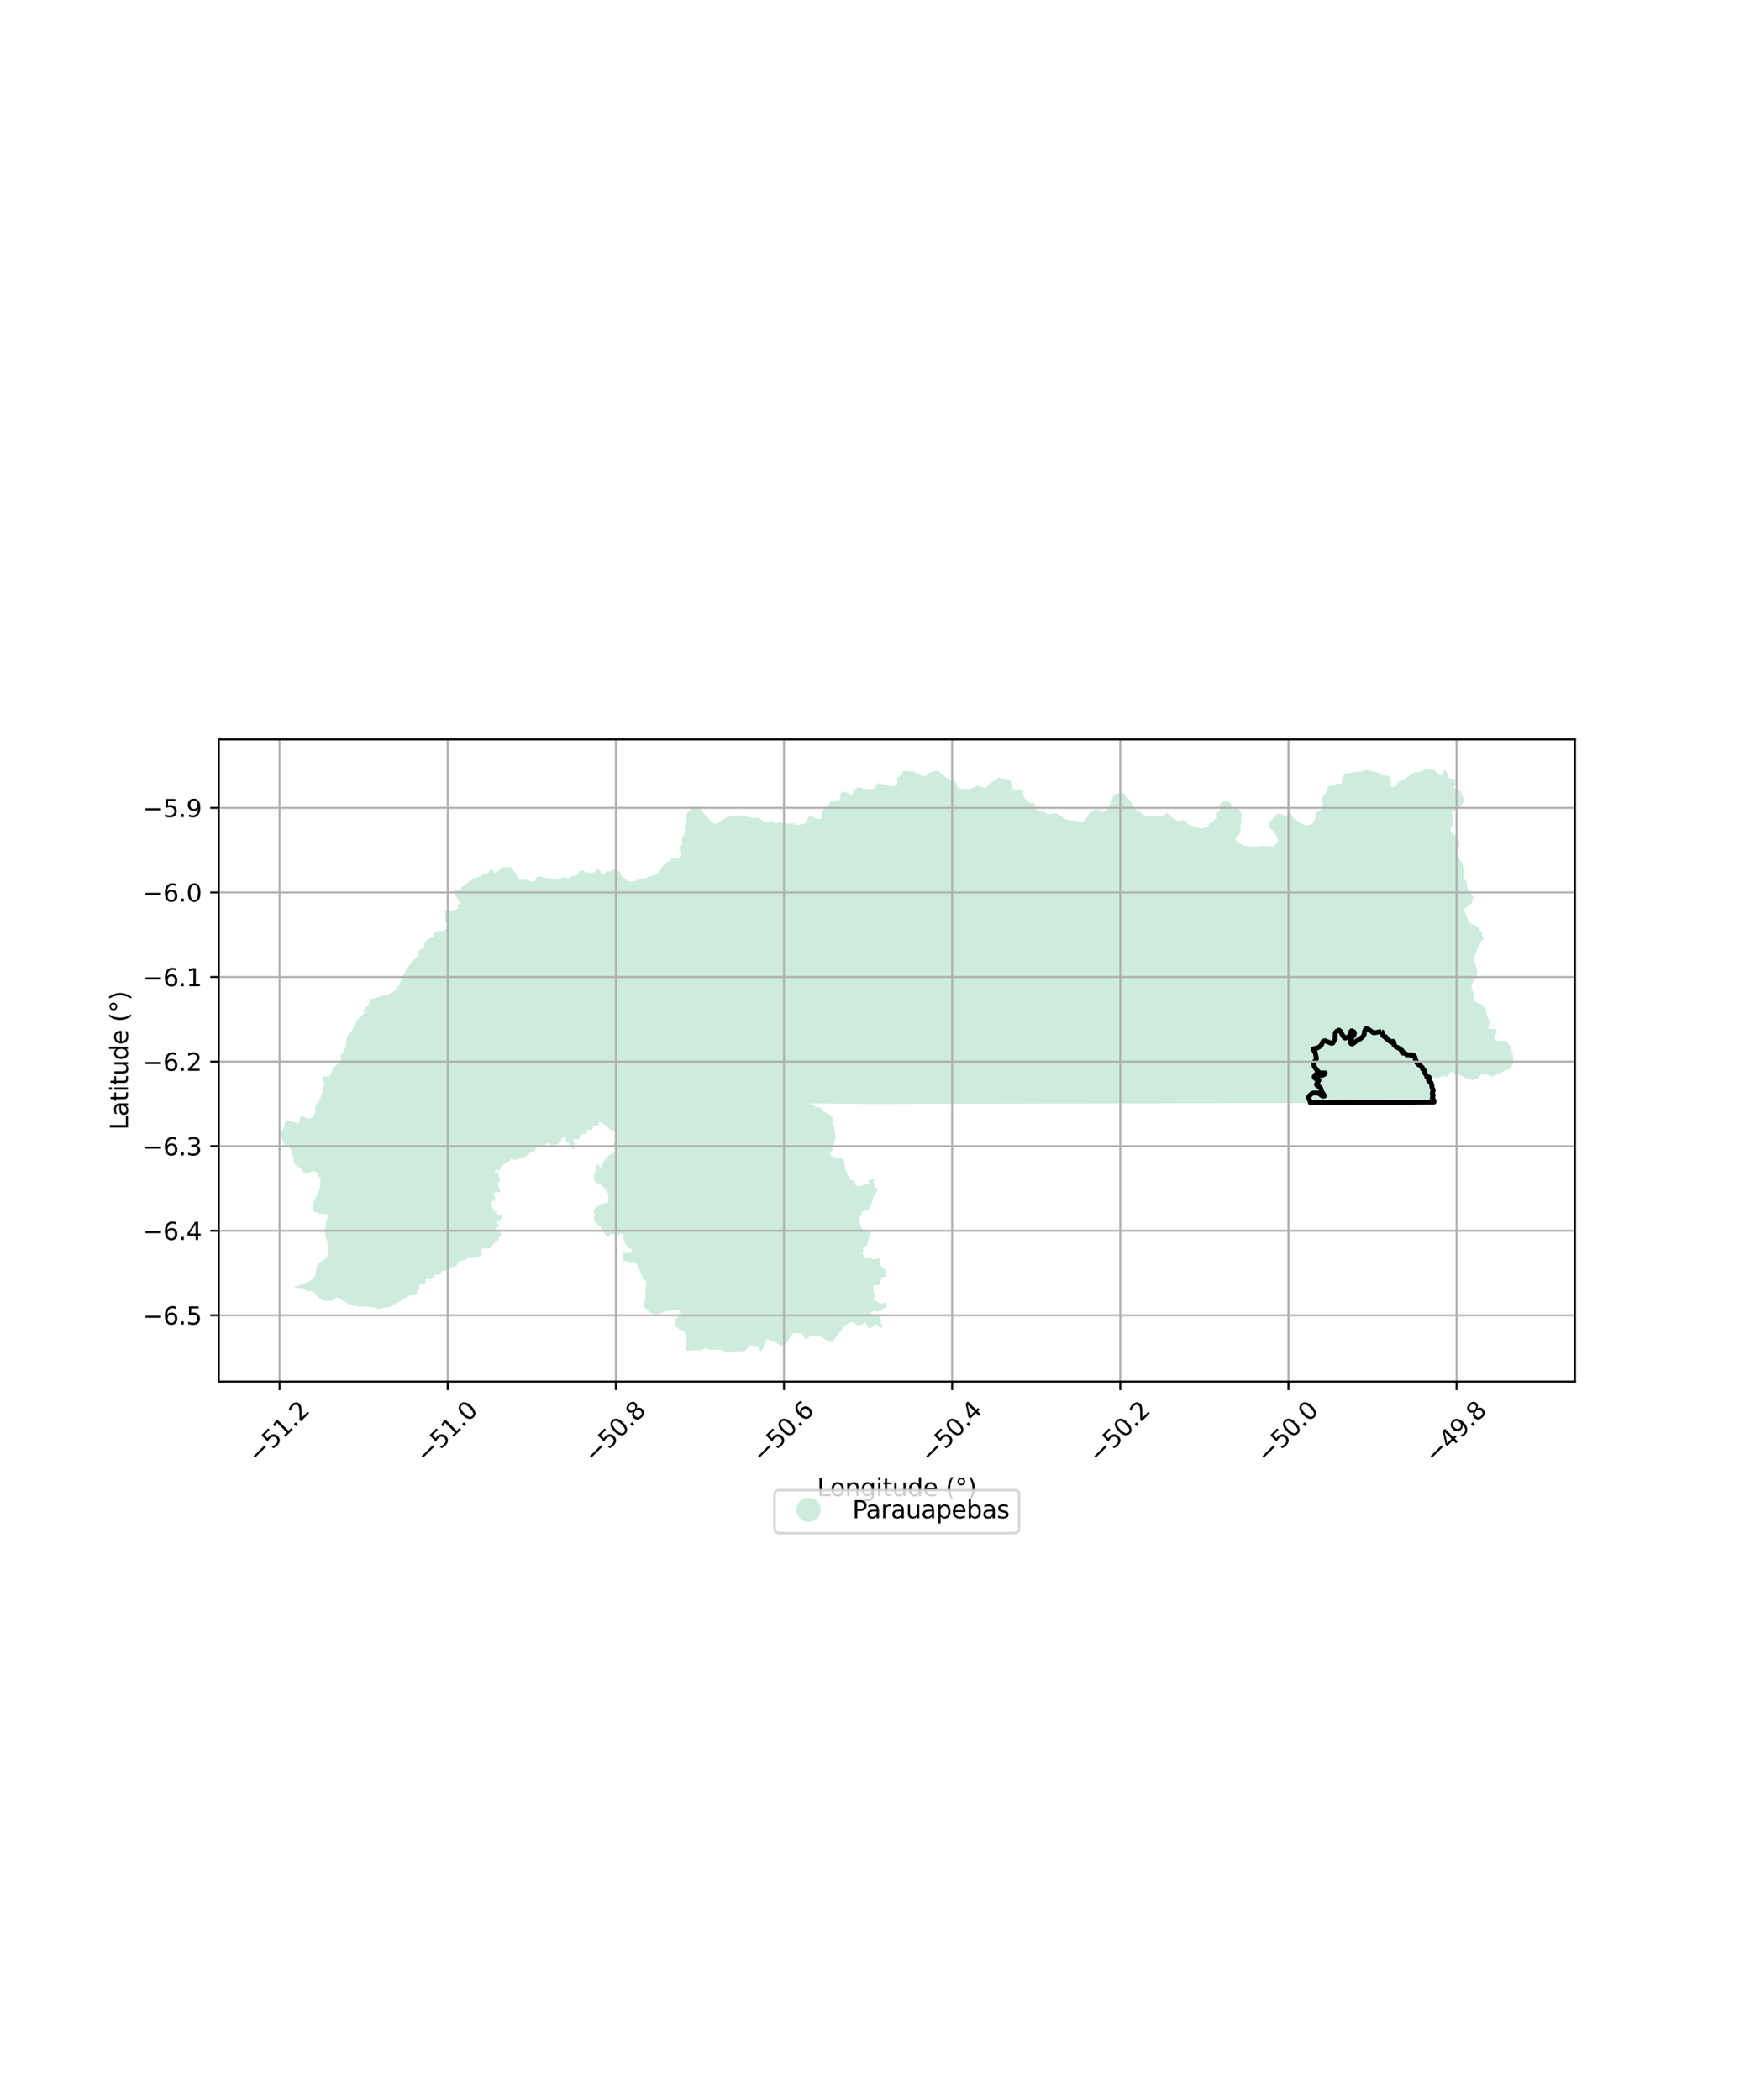 <?xml version="1.0" encoding="utf-8" standalone="no"?>
<!DOCTYPE svg PUBLIC "-//W3C//DTD SVG 1.1//EN"
  "http://www.w3.org/Graphics/SVG/1.1/DTD/svg11.dtd">
<svg xmlns:xlink="http://www.w3.org/1999/xlink" width="720pt" height="864pt" viewBox="0 0 720 864" xmlns="http://www.w3.org/2000/svg" version="1.1">
 <defs>
  <style type="text/css">*{stroke-linejoin: round; stroke-linecap: butt}</style>
 </defs>
 <g id="figure_1">
  <g id="patch_1">
   <path d="M 0 864 
L 720 864 
L 720 0 
L 0 0 
z
" style="fill: #ffffff"/>
  </g>
  <g id="axes_1">
   <g id="patch_2">
    <path d="M 90 568.437 
L 648 568.437 
L 648 304.203 
L 90 304.203 
z
" style="fill: #ffffff"/>
   </g>
   <g id="PatchCollection_1">
    <path d="M 590.136 316.908 
L 590.312 316.961 
L 592.252 318.981 
L 593.444 318.849 
L 593.501 317.744 
L 594.471 316.704 
L 595.617 318.305 
L 595.962 320.189 
L 597.681 320.226 
L 598.739 320.949 
L 598.585 323.038 
L 598.095 324.284 
L 599.797 324.701 
L 601.285 326.105 
L 601.613 327.421 
L 602.381 329.003 
L 601.986 330.343 
L 600.323 332.351 
L 598.491 333.768 
L 597.45 333.675 
L 597.396 334.693 
L 597.805 336.946 
L 597.893 338.615 
L 597.71 339.693 
L 596.74 340.701 
L 596.673 341.715 
L 597.27 342.546 
L 597.922 343.378 
L 598.989 343.627 
L 599.786 344.864 
L 600.316 345.918 
L 600.497 347.586 
L 600.292 348.178 
L 600.066 348.829 
L 599.132 350.057 
L 598.958 351.451 
L 600.381 352.922 
L 600.67 353.984 
L 601.477 354.809 
L 601.861 356.09 
L 602.265 357.813 
L 602.045 359.744 
L 602.275 361.252 
L 603.323 362.637 
L 603.822 365.429 
L 604.485 366.733 
L 605.31 367.988 
L 606.177 368.97 
L 605.955 370.199 
L 605.417 371.74 
L 604.379 372.018 
L 603.687 373.056 
L 602.648 373.745 
L 602.293 374.718 
L 603.042 375.732 
L 603.356 377.003 
L 604.435 379.367 
L 605.436 380.285 
L 605.556 380.302 
L 606.619 380.449 
L 607.619 381.339 
L 608.655 381.594 
L 608.676 382.667 
L 609.826 383.387 
L 609.827 384.027 
L 609.704 384.909 
L 610.248 385.873 
L 610.249 386.503 
L 609.616 387.069 
L 609.542 387.134 
L 608.878 388.227 
L 608.464 389.32 
L 607.633 390.623 
L 607.635 391.337 
L 607.345 392.135 
L 606.597 393.145 
L 606.598 393.644 
L 606.599 393.887 
L 606.602 395.328 
L 606.771 396.292 
L 607.189 396.879 
L 607.233 397.887 
L 607.65 398.306 
L 607.611 399.02 
L 607.778 399.482 
L 607.78 400.027 
L 607.606 401.144 
L 607.492 401.875 
L 607.493 402.336 
L 607.244 402.925 
L 606.122 403.809 
L 605.586 405.48 
L 605.542 405.616 
L 605.545 406.876 
L 605.88 407.798 
L 606.55 408.972 
L 606.387 410.279 
L 606.807 412.079 
L 607.558 412.455 
L 609.643 413.31 
L 610.521 414.19 
L 610.898 415.155 
L 611.566 415.825 
L 611.57 417.252 
L 613.119 420.481 
L 612.579 421.532 
L 612.459 423.338 
L 613.709 423.419 
L 615.417 423.288 
L 615.962 424.715 
L 615.173 425.809 
L 614.634 427.048 
L 615.345 427.928 
L 616.012 428.262 
L 618.159 428.237 
L 619.346 428.118 
L 620.819 429.752 
L 621.153 430.035 
L 621.388 430.118 
L 621.213 431.167 
L 621.894 432.275 
L 622.27 433.474 
L 622.577 434.833 
L 622.636 436 
L 622.567 437.071 
L 622.212 438.395 
L 621.483 439.398 
L 620.606 439.992 
L 619.444 440.526 
L 618.408 440.773 
L 617.468 441.555 
L 616.246 441.738 
L 614.236 442.833 
L 612.826 442.701 
L 611.854 441.97 
L 610.703 441.835 
L 609.386 442.082 
L 607.933 443.779 
L 605.425 444.3 
L 604.304 443.698 
L 603.295 443.819 
L 602.236 443.087 
L 599.987 442.097 
L 598.98 442.41 
L 598.038 441.868 
L 597.702 440.857 
L 596.606 441.104 
L 595.404 443.179 
L 594.338 442.764 
L 593.184 442.757 
L 591.896 443.508 
L 590.667 443.439 
L 589.39 443.085 
L 589.2 444.158 
L 589.784 445.232 
L 590.287 446.453 
L 590.791 450.468 
L 590.475 451.509 
L 590.593 452.582 
L 591.034 453.572 
L 591.235 453.695 
L 566.461 453.764 
L 538.784 453.84 
L 520.495 453.879 
L 520.49 453.879 
L 418.136 454.096 
L 418.135 454.096 
L 357.065 454.225 
L 333.667 453.988 
L 334.283 454.539 
L 335.072 454.848 
L 335.473 454.846 
L 335.349 455.559 
L 335.8 455.764 
L 336.015 455.527 
L 336.521 455.454 
L 337.091 455.652 
L 337.53 455.887 
L 337.848 455.832 
L 338.385 456.208 
L 338.511 456.842 
L 338.753 457.455 
L 340.384 457.847 
L 342.077 459.485 
L 342.478 459.746 
L 342.568 460.503 
L 342.471 462.495 
L 342.528 462.994 
L 343.268 463.786 
L 343.315 465.313 
L 343.978 467.731 
L 343.421 469.037 
L 343.383 469.505 
L 343.208 470.433 
L 342.45 471.11 
L 342.134 471.467 
L 342.095 471.766 
L 342.336 472.301 
L 342.767 472.732 
L 341.967 473.882 
L 341.635 474.536 
L 341.635 475.111 
L 341.815 475.32 
L 342.295 475.606 
L 343.728 476.237 
L 344.323 476.435 
L 344.661 476.504 
L 345.177 476.529 
L 345.755 476.462 
L 346.121 476.519 
L 346.782 476.741 
L 347.101 477.157 
L 347.324 477.827 
L 348.003 481.284 
L 348.362 482.255 
L 349.157 484.065 
L 349.753 483.948 
L 349.598 484.625 
L 349.397 484.978 
L 349.534 485.3 
L 351.137 485.71 
L 351.684 486.112 
L 351.971 486.569 
L 351.818 486.994 
L 351.798 487.333 
L 351.875 487.562 
L 352.405 487.756 
L 352.992 488.107 
L 353.702 488.159 
L 354.182 488.027 
L 354.721 487.646 
L 355.595 487.489 
L 355.844 486.875 
L 357.055 487.495 
L 357.364 487.368 
L 357.479 487.21 
L 357.506 486.77 
L 357.286 486.504 
L 357.161 485.999 
L 357.412 485.687 
L 357.892 485.52 
L 358.343 485.178 
L 358.736 484.962 
L 359.141 484.921 
L 359.486 485.049 
L 359.727 485.555 
L 359.68 485.904 
L 359.477 486.307 
L 359.429 486.59 
L 359.697 487.575 
L 359.687 488.347 
L 359.812 488.836 
L 361.207 488.903 
L 361.283 489.109 
L 361.273 489.361 
L 361.117 489.712 
L 360.506 490.555 
L 359.668 492.056 
L 359.341 492.301 
L 359.255 492.453 
L 359.052 493.92 
L 358.931 494.395 
L 358.813 494.568 
L 358.641 495.019 
L 358.335 495.464 
L 357.997 496.87 
L 357.833 497.122 
L 357.537 497.376 
L 356.708 497.632 
L 356.162 497.931 
L 355.788 498.047 
L 355.471 498.27 
L 354.74 498.485 
L 354.442 498.669 
L 354.433 498.782 
L 354.655 499.223 
L 354.443 499.727 
L 354.018 500.349 
L 353.807 501.003 
L 353.633 502.58 
L 353.827 503.437 
L 354.399 505.21 
L 354.902 505.71 
L 355.181 505.816 
L 355.749 505.695 
L 356.42 506.09 
L 357.131 506.198 
L 357.816 506.148 
L 358.054 506.197 
L 358.305 506.518 
L 358.189 507.205 
L 358.284 507.484 
L 358.131 507.855 
L 357.845 508.099 
L 357.709 508.392 
L 357.593 509.181 
L 357.285 510.024 
L 357.249 511.156 
L 357.201 511.361 
L 357.018 511.635 
L 356.623 512.445 
L 355.896 513.044 
L 355.401 513.452 
L 355.231 513.679 
L 355.192 514.23 
L 355.154 514.76 
L 354.884 515.579 
L 354.846 515.963 
L 355.259 516.427 
L 355.461 516.743 
L 355.671 517.292 
L 355.912 517.742 
L 356.605 517.52 
L 356.967 517.518 
L 357.326 517.804 
L 357.489 517.81 
L 357.688 517.705 
L 358.15 517.591 
L 358.833 517.81 
L 359.444 518.104 
L 359.597 518.126 
L 359.848 518.12 
L 361.158 517.668 
L 361.687 517.728 
L 361.928 518.08 
L 362.426 519.252 
L 362.467 519.546 
L 362.282 520.145 
L 362.313 520.477 
L 362.532 520.916 
L 362.925 521.34 
L 363.627 521.571 
L 363.851 521.751 
L 364.309 522.505 
L 364.394 523.114 
L 364.289 523.705 
L 364.204 523.935 
L 364.193 524.28 
L 364.455 525.076 
L 364.36 525.205 
L 364.059 525.346 
L 363.23 525.405 
L 362.811 525.574 
L 362.714 525.749 
L 362.457 526.887 
L 362.013 527.888 
L 361.822 528.216 
L 361.456 528.636 
L 361.031 528.78 
L 360.369 528.879 
L 359.687 528.853 
L 359.276 528.983 
L 359.218 529.729 
L 359.274 530.662 
L 359.429 531.386 
L 359.91 532.608 
L 360.025 533.417 
L 359.911 533.691 
L 359.592 534.199 
L 359.353 534.778 
L 359.649 535.147 
L 360.341 535.206 
L 360.965 535.581 
L 361.331 535.917 
L 361.735 536.005 
L 362.637 536.316 
L 363.081 536.282 
L 363.936 535.89 
L 364.367 535.887 
L 364.54 535.973 
L 364.666 536.145 
L 364.799 536.807 
L 364.762 537.408 
L 364.586 537.804 
L 364.167 538.159 
L 363.322 538.56 
L 362.474 538.859 
L 361.993 539.081 
L 361.667 539.386 
L 361.284 539.639 
L 361.023 539.665 
L 360.103 539.318 
L 359.736 539.317 
L 359.4 539.471 
L 358.906 539.566 
L 358.421 539.801 
L 358.228 539.952 
L 358.293 540.386 
L 359.184 540.802 
L 359.792 540.988 
L 360.872 541.015 
L 361.793 541.338 
L 362.495 542.816 
L 362.504 543.654 
L 362.322 544.064 
L 362.361 544.268 
L 362.465 544.427 
L 362.619 544.539 
L 363.213 545.952 
L 362.831 546.192 
L 362.475 546.29 
L 362.052 546.116 
L 360.946 545.424 
L 360.697 545.092 
L 360.398 544.929 
L 359.988 544.787 
L 359.726 544.971 
L 358.91 545.95 
L 358.565 546.138 
L 358.216 546.438 
L 357.575 546.867 
L 357.122 545.654 
L 355.989 544.057 
L 354.403 544.982 
L 353.144 545.566 
L 351.185 544.05 
L 349.387 544.081 
L 348.246 544.959 
L 347.06 545.964 
L 342.44 552.145 
L 340.894 552.036 
L 338.924 550.598 
L 337.337 549.617 
L 335.176 549.525 
L 333.351 549.776 
L 331.449 551.039 
L 330.333 549.731 
L 329.844 548.703 
L 327.268 548.353 
L 326.01 548.815 
L 324.771 550.896 
L 323.608 552.399 
L 322.898 552.95 
L 321.608 553.663 
L 320.275 553.062 
L 318.456 551.925 
L 315.766 550.897 
L 314.613 552.95 
L 313.885 554.94 
L 312.838 555.984 
L 311.77 553.849 
L 310.04 553.756 
L 308.416 553.312 
L 307.398 554.943 
L 306.236 555.958 
L 303.537 556.005 
L 301.076 556.427 
L 299.127 556.376 
L 296.474 555.443 
L 294.396 555.208 
L 292.418 555.425 
L 289.939 554.754 
L 288.087 555.599 
L 286.222 555.476 
L 284.731 555.68 
L 282.436 555.727 
L 281.965 553.515 
L 282.387 550.403 
L 281.475 547.799 
L 279.505 546.913 
L 277.892 545.5 
L 277.478 543.888 
L 278.13 542.656 
L 279.121 541.694 
L 279.379 541.366 
L 279.792 541.049 
L 279.859 540.671 
L 279.62 539.033 
L 279.331 538.73 
L 279.054 538.591 
L 278.765 538.781 
L 278.093 538.946 
L 277.39 538.997 
L 276.756 539.115 
L 275.848 539.124 
L 274.662 539.276 
L 273.921 539.428 
L 272.933 539.924 
L 271.764 540.289 
L 271.397 540.296 
L 270.608 540.59 
L 270.28 540.645 
L 269.589 540.646 
L 267.945 540.312 
L 267.216 539.776 
L 266.957 539.46 
L 266.342 539.115 
L 265.523 538.2 
L 265.081 537.552 
L 264.842 536.892 
L 264.842 536.404 
L 264.977 535.474 
L 265.409 534.522 
L 265.582 533.686 
L 265.583 533.324 
L 265.457 532.601 
L 265.449 531.281 
L 265.793 529.516 
L 265.929 527.229 
L 265.677 527.006 
L 265.063 526.755 
L 264.44 526.078 
L 264.073 524.423 
L 263.536 523.633 
L 263.277 522.717 
L 262.939 522.135 
L 262.653 521.801 
L 262.516 521.472 
L 262.304 521.144 
L 262.258 520.764 
L 261.969 520.115 
L 261.5 519.549 
L 261.221 519.391 
L 260.778 519.265 
L 259.989 519.22 
L 259.175 519.278 
L 258.395 519.067 
L 257.04 518.939 
L 256.742 518.737 
L 256.397 518.611 
L 256.265 518.023 
L 256.08 516.448 
L 256.127 515.983 
L 256.244 515.652 
L 256.502 515.462 
L 256.924 515.391 
L 258.038 515.578 
L 259.703 515.238 
L 259.97 514.982 
L 260.124 514.651 
L 260.029 514.306 
L 259.789 513.974 
L 259.509 513.769 
L 259.049 513.668 
L 258.445 513.027 
L 257.973 512.651 
L 257.416 511.976 
L 257.117 511.233 
L 257.039 510.791 
L 256.821 510.305 
L 256.493 508.946 
L 256.328 508.615 
L 256.263 508.269 
L 256.137 507.953 
L 255.802 507.37 
L 255.427 507.402 
L 254.943 507.611 
L 254.063 508.286 
L 253.735 508.335 
L 253.455 508.162 
L 252.688 507.912 
L 251.774 507.738 
L 251.398 507.738 
L 251.062 507.943 
L 250.967 508.246 
L 250.765 508.533 
L 250.486 508.796 
L 250.161 508.892 
L 249.748 508.828 
L 249.468 508.592 
L 249.029 507.806 
L 248.529 507.319 
L 248.162 506.686 
L 247.922 506.412 
L 247.444 505.265 
L 246.97 504.573 
L 246.681 504.321 
L 246.336 504.119 
L 245.48 503.31 
L 245.164 503.061 
L 244.896 502.902 
L 244.557 502.257 
L 244.385 501.559 
L 244.349 500.775 
L 244.568 500.41 
L 244.866 500.05 
L 244.829 499.598 
L 244.298 498.655 
L 244.156 497.96 
L 244.656 497.371 
L 245.009 496.869 
L 245.405 496.631 
L 245.75 496.252 
L 246.827 495.586 
L 247.595 495.273 
L 248.431 495.095 
L 249.428 494.985 
L 249.737 494.889 
L 250.218 494.431 
L 250.389 493.66 
L 250.324 493.198 
L 250.314 492.114 
L 250.162 491.214 
L 249.987 490.837 
L 249.872 490.408 
L 249.487 489.841 
L 249.372 489.512 
L 249.055 489.166 
L 248.71 488.91 
L 248.084 488.33 
L 247.757 487.637 
L 247.519 487.432 
L 246.905 487.109 
L 246.634 486.897 
L 246.257 486.786 
L 245.713 487.116 
L 245.53 486.819 
L 244.529 485.81 
L 244.328 484.482 
L 244.329 483.823 
L 244.491 483.136 
L 244.692 482.755 
L 245.29 482.378 
L 245.357 482.048 
L 245.357 481.605 
L 245.22 480.641 
L 245.283 480.079 
L 245.478 479.459 
L 245.741 479.016 
L 246.047 478.92 
L 246.289 479.158 
L 246.395 479.503 
L 246.711 480.135 
L 247.028 480.277 
L 247.348 480.212 
L 247.547 479.816 
L 247.652 479.093 
L 247.788 478.759 
L 248.009 478.54 
L 248.247 478.162 
L 248.718 477.622 
L 248.932 477.26 
L 249.152 477.039 
L 249.632 476.203 
L 249.893 475.934 
L 250.746 475.241 
L 250.997 474.938 
L 251.293 474.763 
L 252.094 474.465 
L 253.282 473.918 
L 253.496 473.625 
L 253.657 473.278 
L 253.745 472.901 
L 253.705 472.521 
L 252.792 471.986 
L 252.487 471.686 
L 252.487 471.262 
L 252.564 470.945 
L 252.564 470.518 
L 252.64 470.077 
L 252.87 469.827 
L 253.464 469.396 
L 253.427 468.941 
L 252.84 467.914 
L 252.975 467.543 
L 253.16 467.262 
L 253.456 467.046 
L 253.676 466.721 
L 253.677 466.344 
L 253.206 465.999 
L 252.516 465.101 
L 252.2 465.012 
L 251.38 464.914 
L 250.985 464.793 
L 250.758 464.471 
L 250.287 464.043 
L 249.94 463.634 
L 249.67 463.447 
L 249.353 463.132 
L 248.691 462.737 
L 248.294 462.347 
L 247.971 462.141 
L 247.643 461.838 
L 246.953 461.604 
L 246.577 461.613 
L 246.319 461.812 
L 246.184 463.21 
L 245.875 463.398 
L 245.415 463.294 
L 245.136 463.152 
L 244.76 463.075 
L 244.445 463.074 
L 244.127 463.33 
L 243.973 463.654 
L 243.963 464.022 
L 243.742 464.733 
L 243.414 464.852 
L 243.002 464.892 
L 242.233 464.837 
L 241.84 464.925 
L 241.628 465.167 
L 241.466 465.507 
L 241.082 466.14 
L 240.686 466.439 
L 240.149 466.638 
L 238.994 466.899 
L 238.649 467.278 
L 238.351 468.046 
L 238.236 468.691 
L 237.802 468.785 
L 237.286 468.785 
L 236.457 468.68 
L 236.142 468.726 
L 236.035 469.166 
L 236.037 469.481 
L 236.179 469.8 
L 236.776 470.224 
L 236.931 470.525 
L 236.45 471.125 
L 236.47 472.306 
L 236.296 472.639 
L 235.978 472.764 
L 235.654 472.792 
L 234.91 471.954 
L 234.5 471.252 
L 234.249 471 
L 233.874 470.166 
L 233.654 469.91 
L 233.268 469.799 
L 232.963 469.754 
L 232.788 469.454 
L 232.854 468.966 
L 232.866 468.303 
L 232.374 467.033 
L 232.125 467.27 
L 232.134 467.688 
L 231.904 467.972 
L 231.262 468.227 
L 231.001 468.446 
L 230.819 468.934 
L 230.818 469.255 
L 230.663 469.551 
L 230.059 469.972 
L 229.791 470.64 
L 229.571 470.955 
L 229.215 471.024 
L 228.868 470.913 
L 228.196 470.904 
L 227.608 471.464 
L 227.283 471.522 
L 226.841 471.327 
L 226.571 471.04 
L 226.119 470.772 
L 225.851 470.456 
L 225.495 470.38 
L 225.129 470.426 
L 224.755 470.633 
L 224.429 470.949 
L 223.496 471.36 
L 223.016 471.453 
L 221.557 471.566 
L 221.142 471.71 
L 220.864 472.246 
L 220.239 472.893 
L 220.056 473.193 
L 220.018 473.523 
L 220.136 473.89 
L 219.758 474.062 
L 219.424 474.013 
L 218.769 473.795 
L 218.356 473.731 
L 218.02 473.968 
L 217.756 474.622 
L 217.752 474.633 
L 217.087 474.901 
L 216.886 475.248 
L 216.791 475.578 
L 216.367 475.77 
L 216.109 476.004 
L 215.69 476.134 
L 215.541 476.18 
L 214.97 476.278 
L 214.664 476.277 
L 212.093 477.228 
L 211.687 477.28 
L 211.305 477.116 
L 210.862 476.77 
L 210.485 476.628 
L 210.161 476.803 
L 210.026 477.102 
L 210.023 477.105 
L 209.41 477.725 
L 208.769 478.184 
L 208.499 478.478 
L 208.254 478.594 
L 208.19 478.624 
L 207.518 478.713 
L 206.778 479.377 
L 206.182 480.025 
L 206.106 480.164 
L 205.78 480.765 
L 205.692 481.225 
L 205.499 481.515 
L 205.26 481.731 
L 204.471 481.037 
L 204.097 481.099 
L 203.705 481.448 
L 203.646 482.141 
L 203.82 482.439 
L 204.144 482.686 
L 204.529 482.812 
L 204.982 482.86 
L 205.249 483.07 
L 205.028 483.828 
L 205.088 484.154 
L 205.693 484.562 
L 205.835 484.957 
L 205.769 485.378 
L 205.606 485.759 
L 205.386 486.154 
L 205.144 486.453 
L 205.021 486.819 
L 205.145 487.669 
L 205.144 488.002 
L 205.308 488.284 
L 205.344 488.68 
L 205.231 489.042 
L 205.364 489.374 
L 205.645 489.563 
L 205.991 490.099 
L 205.893 490.395 
L 205.5 490.501 
L 205.146 490.541 
L 204.155 490.525 
L 203.809 490.653 
L 203.462 490.714 
L 203.147 490.861 
L 203.087 491.208 
L 203.415 491.821 
L 203.541 492.207 
L 203.773 493.553 
L 203.712 493.905 
L 203.204 494.11 
L 202.86 494.108 
L 202.532 494.264 
L 202.29 494.505 
L 202.242 494.835 
L 202.318 496.127 
L 202.473 496.838 
L 202.656 497.129 
L 202.921 497.36 
L 203.27 497.368 
L 203.49 497.659 
L 203.491 498.35 
L 203.827 498.539 
L 204.155 498.44 
L 204.675 497.981 
L 204.926 498.178 
L 204.781 498.587 
L 204.076 498.89 
L 203.934 499.173 
L 204.108 499.455 
L 204.483 499.462 
L 205.076 499.817 
L 205.396 499.912 
L 206.229 499.864 
L 206.587 499.943 
L 206.808 500.25 
L 206.856 500.582 
L 206.808 500.913 
L 206.606 501.197 
L 206.21 501.331 
L 205.751 501.846 
L 205.643 502.207 
L 205.357 502.419 
L 205.03 502.161 
L 204.828 501.829 
L 204.567 501.624 
L 204.31 502.445 
L 204.251 503.09 
L 204.309 503.432 
L 204.48 503.723 
L 204.886 503.762 
L 205.23 503.694 
L 205.565 504.338 
L 205.404 504.635 
L 204.203 505.023 
L 203.983 505.269 
L 203.982 505.712 
L 204.28 505.855 
L 205.03 505.897 
L 205.366 506.024 
L 205.701 506.694 
L 205.875 507.444 
L 206.039 507.795 
L 206.26 508.093 
L 206.258 508.439 
L 205.982 508.638 
L 205.634 508.627 
L 205.357 508.789 
L 205.26 509.183 
L 205.21 509.956 
L 205.059 510.24 
L 204.616 510.374 
L 204.213 510.412 
L 203.867 510.683 
L 203.424 511.327 
L 203.357 511.645 
L 202.847 512.134 
L 202.714 512.434 
L 202.078 513.113 
L 201.696 513.619 
L 201.283 513.611 
L 200.984 513.745 
L 200.59 513.729 
L 199.993 513.273 
L 199.677 513.162 
L 199.429 513.415 
L 199.227 513.73 
L 198.477 513.845 
L 198.149 514.023 
L 197.93 514.348 
L 197.794 514.686 
L 197.803 515.137 
L 198.141 515.736 
L 198.215 516.153 
L 197.994 516.406 
L 197.698 516.533 
L 197.553 516.839 
L 197.247 516.967 
L 196.786 517.289 
L 195.874 517.301 
L 194.849 517.551 
L 194.506 517.601 
L 193.306 517.681 
L 193.011 517.532 
L 192.692 517.486 
L 192.373 517.643 
L 192.097 517.958 
L 191.424 518.355 
L 190.501 518.621 
L 190.204 518.765 
L 189.444 518.756 
L 188.666 518.918 
L 188.433 519.224 
L 188.263 519.967 
L 188.023 520.17 
L 187.975 520.538 
L 187.761 520.802 
L 187.061 520.914 
L 186.916 521.276 
L 186.244 521.325 
L 185.861 521.452 
L 185.263 521.876 
L 184.92 522.055 
L 184.351 522.099 
L 184.025 522.455 
L 183.545 522.726 
L 183.073 522.841 
L 182.738 522.705 
L 182.566 522.709 
L 182.064 522.919 
L 181.796 523.182 
L 181.459 523.765 
L 181.24 524.263 
L 180.937 524.401 
L 180.135 524.549 
L 179.097 524.497 
L 178.777 524.52 
L 178.606 524.694 
L 178.548 524.873 
L 178.606 525.179 
L 178.471 525.505 
L 177.646 526.113 
L 177.077 526.321 
L 176.609 526.386 
L 175.625 526.201 
L 175.407 526.186 
L 175.241 526.272 
L 175.032 526.772 
L 175.042 526.989 
L 175.196 527.536 
L 175.128 527.731 
L 174.907 527.983 
L 174.53 528.111 
L 174.234 528.323 
L 173.965 528.391 
L 173.315 528.385 
L 172.897 528.554 
L 172.648 528.798 
L 172.524 529.034 
L 172.52 529.052 
L 172.448 529.371 
L 172.56 529.807 
L 172.555 529.836 
L 172.509 530.08 
L 172.438 530.247 
L 172.304 530.342 
L 171.938 530.364 
L 171.536 530.642 
L 171.437 530.904 
L 171.399 531.187 
L 171.544 531.551 
L 171.612 531.949 
L 171.428 532.494 
L 170.181 532.915 
L 169.271 532.893 
L 167.993 533.307 
L 166.179 534.517 
L 161.927 536.75 
L 160.129 537.905 
L 159.195 538.033 
L 157.876 537.949 
L 156.632 538.385 
L 155.363 538.559 
L 153.977 537.905 
L 150.077 537.469 
L 147.737 537.6 
L 144.271 536.903 
L 141.238 535.377 
L 139.298 534.056 
L 138.379 533.765 
L 136.602 535.116 
L 133.396 535.247 
L 131.88 534.375 
L 128.656 531.43 
L 127.98 531.063 
L 126.68 531.324 
L 124.687 530.06 
L 120.724 529.741 
L 122.497 528.978 
L 126.326 527.68 
L 127.913 526.748 
L 128.921 525.875 
L 129.652 525.091 
L 130.275 521.309 
L 130.794 520.179 
L 131.62 519.206 
L 133.909 517.972 
L 134.656 516.744 
L 134.991 514.316 
L 134.998 513.179 
L 134.763 511.979 
L 134.77 510.968 
L 133.848 508.782 
L 133.591 506.285 
L 133.792 504.77 
L 134.214 503.607 
L 134.001 502.53 
L 135.31 500.524 
L 134.655 499.695 
L 133.437 499.4 
L 131.717 499.353 
L 130.427 498.993 
L 129.402 498.511 
L 128.691 497.62 
L 128.574 496.388 
L 129.07 494.215 
L 130.757 491.232 
L 131.521 489.031 
L 131.868 485.814 
L 131.697 484.737 
L 130.946 483.562 
L 130.553 482.612 
L 129.803 481.941 
L 128.61 481.775 
L 125.756 482.965 
L 124.765 482.428 
L 124.133 481.13 
L 123.172 480.362 
L 122.079 479.814 
L 121.187 478.607 
L 120.608 476.234 
L 120.147 475.155 
L 120.002 473.924 
L 119.637 472.91 
L 118.985 471.893 
L 117.805 471.66 
L 116.831 470.736 
L 116.533 469.534 
L 115.364 466.966 
L 115.41 465.831 
L 116.015 464.919 
L 116.774 464.233 
L 117.208 461.679 
L 118.15 460.709 
L 119.244 461.259 
L 120.492 461.523 
L 121.533 461.973 
L 122.847 462.208 
L 123.329 461.265 
L 123.548 460.13 
L 123.971 459.125 
L 126.248 460.031 
L 127.383 460.138 
L 128.67 459.8 
L 129.305 458.735 
L 129.727 457.51 
L 129.717 455.266 
L 130.256 454.229 
L 131.206 453.101 
L 132.589 449.707 
L 132.849 448.731 
L 132.926 447.374 
L 133.284 446.431 
L 133.418 445.233 
L 132.706 444.342 
L 132.728 442.575 
L 133.812 442.963 
L 135.003 442.943 
L 135.924 442.225 
L 136.274 441.385 
L 136.473 440.905 
L 136.734 439.898 
L 136.893 439.671 
L 137.435 438.895 
L 138.307 438.365 
L 138.742 437.893 
L 139.23 437.364 
L 140.238 436.649 
L 140.22 435.511 
L 140.105 434.405 
L 140.555 433.369 
L 141.411 432.62 
L 142.333 430.386 
L 142.516 427.865 
L 142.777 426.792 
L 143.381 425.915 
L 143.988 424.878 
L 144.687 424.126 
L 145.39 422.934 
L 145.898 421.552 
L 146.409 420.641 
L 147.014 419.793 
L 148.126 418.542 
L 149.867 416.823 
L 149.53 415.81 
L 150.106 414.804 
L 151.05 414.151 
L 151.904 413.148 
L 152.366 410.848 
L 153.526 410.955 
L 154.467 410.488 
L 155.757 410.311 
L 156.738 409.784 
L 158.178 409.515 
L 159.437 409.496 
L 160.377 408.809 
L 161.205 408.091 
L 162.203 407.815 
L 162.751 406.907 
L 163.637 405.969 
L 164.298 405.182 
L 164.654 403.956 
L 165.259 403.109 
L 165.531 401.883 
L 166.123 401.065 
L 166.326 400.027 
L 167.661 398.336 
L 168.882 396.313 
L 169.566 395.321 
L 171.399 393.95 
L 171.975 392.913 
L 172.044 391.904 
L 172.524 390.931 
L 173.436 390.369 
L 174.32 389.717 
L 174.674 388.172 
L 175.196 387.073 
L 175.982 386.261 
L 176.46 386.119 
L 178.057 385.646 
L 178.386 384.642 
L 178.771 383.697 
L 179.903 383.235 
L 181.151 382.898 
L 182.218 383.163 
L 184.669 381.235 
L 184.054 380.171 
L 183.256 379.32 
L 183.219 377.045 
L 183.074 375.751 
L 183.018 374.646 
L 184.035 374.436 
L 185.977 374.632 
L 187.119 374.513 
L 188.475 373.858 
L 188.07 372.286 
L 189.346 371.563 
L 188.744 370.511 
L 188.133 369.628 
L 186.848 367.303 
L 187.224 366.261 
L 188.351 366.035 
L 189.348 365.62 
L 190.281 364.733 
L 191.221 364.162 
L 191.904 363.338 
L 195.567 361.175 
L 196.555 360.921 
L 197.959 360.41 
L 198.804 359.554 
L 199.984 359.422 
L 200.925 358.946 
L 202.092 357.409 
L 203.617 359.342 
L 204.492 358.772 
L 205.462 358.008 
L 206.078 356.969 
L 207.548 356.643 
L 208.583 356.86 
L 210.113 356.694 
L 210.833 357.448 
L 211.007 357.807 
L 211.275 358.36 
L 212.158 359.3 
L 213.17 361.343 
L 214.273 362.063 
L 215.332 361.868 
L 216.337 361.863 
L 217.432 362.11 
L 218.279 362.672 
L 219.75 362.635 
L 221.114 360.61 
L 222.211 360.667 
L 223.277 360.852 
L 224.247 361.193 
L 225.497 361.186 
L 226.474 361.654 
L 227.905 361.646 
L 228.975 361.388 
L 230.259 361.918 
L 231.164 361.222 
L 232.134 360.868 
L 233.105 361.211 
L 234.548 361.234 
L 235.384 360.412 
L 236.633 360.311 
L 237.755 359.771 
L 238.102 358.823 
L 238.841 358.03 
L 239.88 358.275 
L 242.071 359.054 
L 243.138 359.173 
L 244.386 358.947 
L 245.041 358.157 
L 246.037 357.552 
L 246.98 358.523 
L 247.683 359.684 
L 248.804 359.555 
L 249.326 358.481 
L 250.428 358.506 
L 251.889 358.215 
L 252.831 357.389 
L 253.803 357.984 
L 254.839 358.389 
L 255.118 359.521 
L 255.722 360.369 
L 257.512 361.842 
L 258.866 362.623 
L 260.144 362.741 
L 261.365 362.482 
L 262.558 361.815 
L 263.64 361.589 
L 264.677 361.551 
L 265.954 361.23 
L 267.052 360.595 
L 269.232 359.982 
L 270.519 359.472 
L 271.011 358.523 
L 271.731 357.639 
L 272.259 356.722 
L 273.971 355.009 
L 275.055 354.563 
L 275.901 353.741 
L 276.833 352.947 
L 277.958 353.003 
L 278.746 353.63 
L 279.647 352.871 
L 280.051 351.417 
L 280.013 351.213 
L 279.861 350.409 
L 279.503 349.12 
L 279.841 348.11 
L 280.688 347.254 
L 280.553 345.995 
L 280.639 344.608 
L 281.512 343.343 
L 281.965 341.701 
L 281.561 340.381 
L 281.953 339.119 
L 282.514 337.884 
L 282.32 336.689 
L 282.591 334.925 
L 283.434 333.751 
L 284.452 332.673 
L 285.982 332.005 
L 287.203 332.029 
L 288.459 333.064 
L 289.785 334.916 
L 292.331 337.612 
L 293.217 338.395 
L 294.254 338.989 
L 295.252 338.7 
L 296.406 337.81 
L 298.491 336.476 
L 299.586 336.092 
L 302.835 335.664 
L 305.18 335.493 
L 307.437 335.922 
L 308.533 336.295 
L 309.693 336.54 
L 310.887 336.533 
L 311.979 336.463 
L 313.519 337.497 
L 314.739 338.12 
L 315.766 338.082 
L 316.864 337.793 
L 317.958 337.944 
L 319.188 338.756 
L 320.812 338.275 
L 322.502 338.739 
L 324.225 338.885 
L 325.32 338.784 
L 326.57 338.745 
L 327.604 339.401 
L 328.673 339.398 
L 330.95 338.847 
L 331.882 337.962 
L 332.688 336.003 
L 333.9 335.524 
L 334.848 336.275 
L 336.224 336.993 
L 337.415 337.11 
L 338.194 336.317 
L 337.935 334.808 
L 337.963 333.706 
L 340.325 331.8 
L 341.287 330.66 
L 341.815 329.743 
L 343.105 329.671 
L 344.284 329.507 
L 345.313 329.093 
L 345.787 327.862 
L 345.774 326.822 
L 346.333 325.873 
L 347.332 325.742 
L 348.552 326.051 
L 349.684 326.829 
L 350.716 326.857 
L 351.117 325.592 
L 351.954 324.582 
L 352.897 324.008 
L 354.017 323.906 
L 355.116 324.656 
L 358.305 324.727 
L 359.313 324.57 
L 360.161 323.689 
L 360.755 322.868 
L 361.6 322.109 
L 363.014 322.49 
L 364.533 323.02 
L 366.616 323.57 
L 368.059 323.444 
L 369.124 322.909 
L 369.219 321.646 
L 368.971 320.445 
L 369.98 319.5 
L 370.795 318.9 
L 371.252 317.985 
L 371.489 317.511 
L 372.708 317.133 
L 372.764 317.147 
L 374.206 317.516 
L 375.811 317.455 
L 376.879 317.835 
L 378.319 318.816 
L 379.443 319.226 
L 380.509 319.417 
L 382.673 317.776 
L 383.837 317.59 
L 384.959 317.212 
L 386.122 316.928 
L 386.718 317.876 
L 387.689 318.73 
L 389.06 319.648 
L 390.281 320.657 
L 391.818 320.597 
L 392.634 321.355 
L 393.548 322.587 
L 393.828 323.819 
L 395.2 324.451 
L 396.585 324.611 
L 399.189 324.582 
L 400.593 324.048 
L 401.724 323.259 
L 403.166 323.576 
L 405.579 324.305 
L 406.452 322.98 
L 407.366 322.38 
L 409.816 320.553 
L 411.161 319.953 
L 414.207 320.587 
L 415.207 320.904 
L 416.024 321.692 
L 416.08 322.735 
L 416.232 324.031 
L 417.272 324.947 
L 418.436 324.757 
L 419.751 324.695 
L 421 325.519 
L 420.933 326.782 
L 421.597 328.489 
L 423.69 330.384 
L 425.016 330.268 
L 425.825 331.11 
L 425.882 332.595 
L 426.698 333.29 
L 428.708 333.893 
L 429.705 334.083 
L 430.55 334.747 
L 431.714 335.062 
L 432.963 334.875 
L 433.943 334.537 
L 435.788 335.16 
L 436.731 335.886 
L 437.536 336.741 
L 439.834 337.564 
L 441.178 337.564 
L 442.331 337.628 
L 444.685 338.388 
L 446.597 337.411 
L 447.607 335.769 
L 448.173 334.443 
L 449.574 333.811 
L 450.739 332.77 
L 452.18 333.436 
L 453.191 334.101 
L 454.246 334.037 
L 455.822 332.934 
L 456.57 331.261 
L 457.167 330.378 
L 457.608 328.642 
L 458.05 327.568 
L 458.579 326.654 
L 460.777 326.307 
L 462.498 326.401 
L 463.19 327.634 
L 463.604 328.043 
L 464.247 328.678 
L 465.16 329.752 
L 465.91 331.172 
L 466.507 332.182 
L 467.574 333.352 
L 468.859 334.078 
L 469.488 334.546 
L 470.301 335.151 
L 471.646 335.849 
L 474.845 335.945 
L 477.095 335.538 
L 478.479 336.008 
L 479.737 334.59 
L 481.18 334.937 
L 481.859 336.108 
L 484.436 337.813 
L 487.376 337.372 
L 488.193 338.066 
L 488.819 339.141 
L 489.921 339.489 
L 493.651 340.881 
L 495.312 340.691 
L 497.158 339.87 
L 497.657 338.733 
L 498.79 338.261 
L 499.82 337.092 
L 500.549 336.02 
L 500.175 334.789 
L 501.951 333.338 
L 501.838 332.328 
L 501.617 331.065 
L 503.115 329.958 
L 504.055 329.487 
L 505.565 329.678 
L 506.408 330.532 
L 506.882 332.205 
L 507.85 332.584 
L 509.448 332.742 
L 510.608 334.35 
L 510.831 336.214 
L 510.822 337.636 
L 510.637 338.805 
L 510.319 339.878 
L 510.444 341.139 
L 509.975 343.318 
L 509.062 344.043 
L 508.158 345.274 
L 509.697 346.854 
L 511.484 347.677 
L 513.953 348.274 
L 515.837 348.339 
L 517.776 348.246 
L 520.097 348.026 
L 521.256 348.215 
L 522.572 348.246 
L 524.052 348.186 
L 525.838 346.195 
L 525.617 345.06 
L 524.965 343.448 
L 524.367 342.439 
L 522.043 340.289 
L 522.169 338.967 
L 522.333 337.924 
L 523.706 336.881 
L 524.677 335.493 
L 526.03 334.736 
L 527.693 335.18 
L 528.79 335.781 
L 529.664 335.212 
L 531.152 334.95 
L 532.334 336.834 
L 533.505 337.241 
L 534.13 338.168 
L 536.638 339.38 
L 538.185 339.488 
L 540.069 338.703 
L 540.993 337.224 
L 541.109 335.893 
L 541.443 334.559 
L 542.76 333.601 
L 544.087 333.086 
L 544.287 331.311 
L 544.201 329.768 
L 543.692 328.522 
L 544.537 327.424 
L 545.576 326.475 
L 546.122 324.123 
L 547.199 323.267 
L 548.438 323.07 
L 550.704 322.335 
L 551.963 322.454 
L 552.252 319.668 
L 553.395 318.338 
L 557.046 317.778 
L 557.752 317.62 
L 558.191 317.521 
L 559.478 317.606 
L 560.939 316.993 
L 562.843 316.803 
L 564.526 317.381 
L 566.852 317.858 
L 567.312 317.953 
L 568.453 318.959 
L 570.271 318.933 
L 571.864 319.86 
L 572.459 321.764 
L 571.951 323.704 
L 573.766 323.678 
L 574.793 322.321 
L 575.917 321.368 
L 577.839 320.644 
L 578.82 319.824 
L 580.01 318.965 
L 582.221 317.633 
L 583.415 317.659 
L 584.624 317.337 
L 587.133 316.213 
L 588.45 316.391 
L 590.136 316.908 
" clip-path="url(#p327314ab7a)" style="fill: #b3e2cd; fill-opacity: 0.65"/>
   </g>
   <g id="PatchCollection_2">
    <path d="M 568.318 424.362 
L 568.605 424.549 
L 568.462 424.951 
L 568.878 425.043 
L 568.961 426.013 
L 569.24 426.375 
L 570.161 426.583 
L 570.136 427.007 
L 570.414 427.343 
L 571.319 427.866 
L 571.686 428.277 
L 572.39 428.793 
L 572.624 428.515 
L 573.176 428.445 
L 573.54 428.811 
L 573.502 429.877 
L 574.634 430.892 
L 575.122 431.017 
L 575.964 431.535 
L 576.355 431.901 
L 576.775 432.127 
L 576.986 432.545 
L 576.771 432.954 
L 577.153 433.269 
L 577.447 432.948 
L 577.645 433.177 
L 578.556 433.72 
L 578.891 434.065 
L 579.373 433.989 
L 580.36 434.132 
L 580.816 433.9 
L 581.143 434.26 
L 581.615 434.235 
L 582.171 435.01 
L 582.326 435.473 
L 582.278 435.987 
L 582.551 436.39 
L 582.507 436.653 
L 582.763 436.599 
L 582.699 436.859 
L 582.96 437.32 
L 583.7 437.689 
L 583.592 438.014 
L 584.066 438.18 
L 584.858 438.893 
L 585.219 439.241 
L 585.208 439.737 
L 585.592 440.026 
L 586.271 440.767 
L 586.022 441.184 
L 587.022 442.695 
L 587.051 443.166 
L 587.989 443.181 
L 588.092 443.654 
L 587.718 444.545 
L 588.088 444.804 
L 588.299 445.243 
L 588.772 445.454 
L 588.863 445.895 
L 589.077 446.319 
L 589.104 447.235 
L 589.656 448.489 
L 589.555 448.955 
L 589.337 449.384 
L 589.412 449.852 
L 589.256 450.316 
L 589.647 450.6 
L 589.256 451.978 
L 589.524 452.023 
L 589.393 452.453 
L 589.854 452.626 
L 589.716 452.868 
L 590.004 453.019 
L 589.807 453.186 
L 589.974 453.416 
L 539.131 453.693 
L 538.997 453.087 
L 538.513 452.016 
L 538.331 451.483 
L 538.647 450.93 
L 539.515 450.092 
L 540.134 449.745 
L 540.71 449.671 
L 541.207 449.785 
L 541.715 449.67 
L 542.221 449.674 
L 543.062 450.208 
L 543.896 450.837 
L 544.39 451.004 
L 544.87 450.943 
L 544.685 450.436 
L 544.058 449.524 
L 543.572 448.617 
L 543.472 448.074 
L 543.254 447.537 
L 542.885 447.195 
L 541.933 446.676 
L 541.65 446.233 
L 541.81 445.715 
L 542.437 444.959 
L 542.629 444.447 
L 542.273 444.075 
L 541.258 443.81 
L 540.91 443.463 
L 540.694 442.985 
L 540.925 442.537 
L 541.293 442.125 
L 541.725 441.827 
L 542.236 441.74 
L 543.146 442.384 
L 543.63 442.496 
L 544.622 442.173 
L 545.05 441.879 
L 545.191 441.424 
L 544.216 441.463 
L 543.715 441.49 
L 542.729 441.262 
L 542.015 440.552 
L 541.424 439.748 
L 540.804 439.004 
L 540.53 437.982 
L 540.523 437.504 
L 540.65 437.029 
L 541.57 435.771 
L 541.608 435.283 
L 541.368 434.334 
L 541.178 433.365 
L 541.052 432.885 
L 540.444 432.073 
L 540.278 431.62 
L 540.714 431.413 
L 541.266 431.405 
L 542.276 431 
L 543.192 430.449 
L 543.588 430.067 
L 544.276 428.552 
L 544.742 428.228 
L 545.304 428.227 
L 547.317 429.1 
L 547.862 429.262 
L 548.342 429.137 
L 549.344 427.35 
L 549.317 426.256 
L 549.372 425.189 
L 549.522 424.732 
L 549.938 424.309 
L 550.881 423.825 
L 551.331 424.097 
L 551.638 424.531 
L 552.097 425.455 
L 553.04 426.887 
L 553.494 427.116 
L 554.496 426.692 
L 554.944 426.425 
L 555.249 425.96 
L 555.764 424.438 
L 556.104 424.08 
L 557.037 424.559 
L 557.228 425.102 
L 557.151 425.642 
L 556.893 426.077 
L 556.562 426.395 
L 556.011 427.277 
L 555.609 428.315 
L 555.654 428.846 
L 555.833 429.375 
L 556.338 429.531 
L 557.153 429.038 
L 557.515 428.651 
L 558.397 428.171 
L 558.776 427.864 
L 559.215 427.712 
L 560.047 427.081 
L 560.81 426.363 
L 561.104 425.958 
L 561.28 425.467 
L 561.376 424.427 
L 561.835 423.453 
L 562.191 423.12 
L 562.652 423.294 
L 565.123 424.913 
L 566.095 424.815 
L 568.318 424.362 
L 568.318 424.362 
" clip-path="url(#p327314ab7a)" style="fill: none; stroke: #000000; stroke-width: 2"/>
   </g>
   <g id="matplotlib.axis_1">
    <g id="xtick_1">
     <g id="line2d_1">
      <path d="M 115.01 568.437 
L 115.01 304.203 
" clip-path="url(#p327314ab7a)" style="fill: none; stroke: #b0b0b0; stroke-width: 0.8; stroke-linecap: square"/>
     </g>
     <g id="line2d_2">
      <defs>
       <path id="m32f3094abd" d="M 0 0 
L 0 3.5 
" style="stroke: #000000; stroke-width: 0.8"/>
      </defs>
      <g>
       <use xlink:href="#m32f3094abd" x="115.01" y="568.437" style="stroke: #000000; stroke-width: 0.8"/>
      </g>
     </g>
     <g id="text_1">
      <!-- −51.2 -->
      <g transform="translate(106.126 602.48) rotate(-45) scale(0.1 -0.1)">
       <defs>
        <path id="DejaVuSans-2212" d="M 678 2272 
L 4684 2272 
L 4684 1741 
L 678 1741 
L 678 2272 
z
" transform="scale(0.016)"/>
        <path id="DejaVuSans-35" d="M 691 4666 
L 3169 4666 
L 3169 4134 
L 1269 4134 
L 1269 2991 
Q 1406 3038 1543 3061 
Q 1681 3084 1819 3084 
Q 2600 3084 3056 2656 
Q 3513 2228 3513 1497 
Q 3513 744 3044 326 
Q 2575 -91 1722 -91 
Q 1428 -91 1123 -41 
Q 819 9 494 109 
L 494 744 
Q 775 591 1075 516 
Q 1375 441 1709 441 
Q 2250 441 2565 725 
Q 2881 1009 2881 1497 
Q 2881 1984 2565 2268 
Q 2250 2553 1709 2553 
Q 1456 2553 1204 2497 
Q 953 2441 691 2322 
L 691 4666 
z
" transform="scale(0.016)"/>
        <path id="DejaVuSans-31" d="M 794 531 
L 1825 531 
L 1825 4091 
L 703 3866 
L 703 4441 
L 1819 4666 
L 2450 4666 
L 2450 531 
L 3481 531 
L 3481 0 
L 794 0 
L 794 531 
z
" transform="scale(0.016)"/>
        <path id="DejaVuSans-2e" d="M 684 794 
L 1344 794 
L 1344 0 
L 684 0 
L 684 794 
z
" transform="scale(0.016)"/>
        <path id="DejaVuSans-32" d="M 1228 531 
L 3431 531 
L 3431 0 
L 469 0 
L 469 531 
Q 828 903 1448 1529 
Q 2069 2156 2228 2338 
Q 2531 2678 2651 2914 
Q 2772 3150 2772 3378 
Q 2772 3750 2511 3984 
Q 2250 4219 1831 4219 
Q 1534 4219 1204 4116 
Q 875 4013 500 3803 
L 500 4441 
Q 881 4594 1212 4672 
Q 1544 4750 1819 4750 
Q 2544 4750 2975 4387 
Q 3406 4025 3406 3419 
Q 3406 3131 3298 2873 
Q 3191 2616 2906 2266 
Q 2828 2175 2409 1742 
Q 1991 1309 1228 531 
z
" transform="scale(0.016)"/>
       </defs>
       <use xlink:href="#DejaVuSans-2212"/>
       <use xlink:href="#DejaVuSans-35" transform="translate(83.789 0)"/>
       <use xlink:href="#DejaVuSans-31" transform="translate(147.412 0)"/>
       <use xlink:href="#DejaVuSans-2e" transform="translate(211.035 0)"/>
       <use xlink:href="#DejaVuSans-32" transform="translate(242.822 0)"/>
      </g>
     </g>
    </g>
    <g id="xtick_2">
     <g id="line2d_3">
      <path d="M 184.191 568.437 
L 184.191 304.203 
" clip-path="url(#p327314ab7a)" style="fill: none; stroke: #b0b0b0; stroke-width: 0.8; stroke-linecap: square"/>
     </g>
     <g id="line2d_4">
      <g>
       <use xlink:href="#m32f3094abd" x="184.191" y="568.437" style="stroke: #000000; stroke-width: 0.8"/>
      </g>
     </g>
     <g id="text_2">
      <!-- −51.0 -->
      <g transform="translate(175.307 602.48) rotate(-45) scale(0.1 -0.1)">
       <defs>
        <path id="DejaVuSans-30" d="M 2034 4250 
Q 1547 4250 1301 3770 
Q 1056 3291 1056 2328 
Q 1056 1369 1301 889 
Q 1547 409 2034 409 
Q 2525 409 2770 889 
Q 3016 1369 3016 2328 
Q 3016 3291 2770 3770 
Q 2525 4250 2034 4250 
z
M 2034 4750 
Q 2819 4750 3233 4129 
Q 3647 3509 3647 2328 
Q 3647 1150 3233 529 
Q 2819 -91 2034 -91 
Q 1250 -91 836 529 
Q 422 1150 422 2328 
Q 422 3509 836 4129 
Q 1250 4750 2034 4750 
z
" transform="scale(0.016)"/>
       </defs>
       <use xlink:href="#DejaVuSans-2212"/>
       <use xlink:href="#DejaVuSans-35" transform="translate(83.789 0)"/>
       <use xlink:href="#DejaVuSans-31" transform="translate(147.412 0)"/>
       <use xlink:href="#DejaVuSans-2e" transform="translate(211.035 0)"/>
       <use xlink:href="#DejaVuSans-30" transform="translate(242.822 0)"/>
      </g>
     </g>
    </g>
    <g id="xtick_3">
     <g id="line2d_5">
      <path d="M 253.372 568.437 
L 253.372 304.203 
" clip-path="url(#p327314ab7a)" style="fill: none; stroke: #b0b0b0; stroke-width: 0.8; stroke-linecap: square"/>
     </g>
     <g id="line2d_6">
      <g>
       <use xlink:href="#m32f3094abd" x="253.372" y="568.437" style="stroke: #000000; stroke-width: 0.8"/>
      </g>
     </g>
     <g id="text_3">
      <!-- −50.8 -->
      <g transform="translate(244.488 602.48) rotate(-45) scale(0.1 -0.1)">
       <defs>
        <path id="DejaVuSans-38" d="M 2034 2216 
Q 1584 2216 1326 1975 
Q 1069 1734 1069 1313 
Q 1069 891 1326 650 
Q 1584 409 2034 409 
Q 2484 409 2743 651 
Q 3003 894 3003 1313 
Q 3003 1734 2745 1975 
Q 2488 2216 2034 2216 
z
M 1403 2484 
Q 997 2584 770 2862 
Q 544 3141 544 3541 
Q 544 4100 942 4425 
Q 1341 4750 2034 4750 
Q 2731 4750 3128 4425 
Q 3525 4100 3525 3541 
Q 3525 3141 3298 2862 
Q 3072 2584 2669 2484 
Q 3125 2378 3379 2068 
Q 3634 1759 3634 1313 
Q 3634 634 3220 271 
Q 2806 -91 2034 -91 
Q 1263 -91 848 271 
Q 434 634 434 1313 
Q 434 1759 690 2068 
Q 947 2378 1403 2484 
z
M 1172 3481 
Q 1172 3119 1398 2916 
Q 1625 2713 2034 2713 
Q 2441 2713 2670 2916 
Q 2900 3119 2900 3481 
Q 2900 3844 2670 4047 
Q 2441 4250 2034 4250 
Q 1625 4250 1398 4047 
Q 1172 3844 1172 3481 
z
" transform="scale(0.016)"/>
       </defs>
       <use xlink:href="#DejaVuSans-2212"/>
       <use xlink:href="#DejaVuSans-35" transform="translate(83.789 0)"/>
       <use xlink:href="#DejaVuSans-30" transform="translate(147.412 0)"/>
       <use xlink:href="#DejaVuSans-2e" transform="translate(211.035 0)"/>
       <use xlink:href="#DejaVuSans-38" transform="translate(242.822 0)"/>
      </g>
     </g>
    </g>
    <g id="xtick_4">
     <g id="line2d_7">
      <path d="M 322.553 568.437 
L 322.553 304.203 
" clip-path="url(#p327314ab7a)" style="fill: none; stroke: #b0b0b0; stroke-width: 0.8; stroke-linecap: square"/>
     </g>
     <g id="line2d_8">
      <g>
       <use xlink:href="#m32f3094abd" x="322.553" y="568.437" style="stroke: #000000; stroke-width: 0.8"/>
      </g>
     </g>
     <g id="text_4">
      <!-- −50.6 -->
      <g transform="translate(313.669 602.48) rotate(-45) scale(0.1 -0.1)">
       <defs>
        <path id="DejaVuSans-36" d="M 2113 2584 
Q 1688 2584 1439 2293 
Q 1191 2003 1191 1497 
Q 1191 994 1439 701 
Q 1688 409 2113 409 
Q 2538 409 2786 701 
Q 3034 994 3034 1497 
Q 3034 2003 2786 2293 
Q 2538 2584 2113 2584 
z
M 3366 4563 
L 3366 3988 
Q 3128 4100 2886 4159 
Q 2644 4219 2406 4219 
Q 1781 4219 1451 3797 
Q 1122 3375 1075 2522 
Q 1259 2794 1537 2939 
Q 1816 3084 2150 3084 
Q 2853 3084 3261 2657 
Q 3669 2231 3669 1497 
Q 3669 778 3244 343 
Q 2819 -91 2113 -91 
Q 1303 -91 875 529 
Q 447 1150 447 2328 
Q 447 3434 972 4092 
Q 1497 4750 2381 4750 
Q 2619 4750 2861 4703 
Q 3103 4656 3366 4563 
z
" transform="scale(0.016)"/>
       </defs>
       <use xlink:href="#DejaVuSans-2212"/>
       <use xlink:href="#DejaVuSans-35" transform="translate(83.789 0)"/>
       <use xlink:href="#DejaVuSans-30" transform="translate(147.412 0)"/>
       <use xlink:href="#DejaVuSans-2e" transform="translate(211.035 0)"/>
       <use xlink:href="#DejaVuSans-36" transform="translate(242.822 0)"/>
      </g>
     </g>
    </g>
    <g id="xtick_5">
     <g id="line2d_9">
      <path d="M 391.734 568.437 
L 391.734 304.203 
" clip-path="url(#p327314ab7a)" style="fill: none; stroke: #b0b0b0; stroke-width: 0.8; stroke-linecap: square"/>
     </g>
     <g id="line2d_10">
      <g>
       <use xlink:href="#m32f3094abd" x="391.734" y="568.437" style="stroke: #000000; stroke-width: 0.8"/>
      </g>
     </g>
     <g id="text_5">
      <!-- −50.4 -->
      <g transform="translate(382.85 602.48) rotate(-45) scale(0.1 -0.1)">
       <defs>
        <path id="DejaVuSans-34" d="M 2419 4116 
L 825 1625 
L 2419 1625 
L 2419 4116 
z
M 2253 4666 
L 3047 4666 
L 3047 1625 
L 3713 1625 
L 3713 1100 
L 3047 1100 
L 3047 0 
L 2419 0 
L 2419 1100 
L 313 1100 
L 313 1709 
L 2253 4666 
z
" transform="scale(0.016)"/>
       </defs>
       <use xlink:href="#DejaVuSans-2212"/>
       <use xlink:href="#DejaVuSans-35" transform="translate(83.789 0)"/>
       <use xlink:href="#DejaVuSans-30" transform="translate(147.412 0)"/>
       <use xlink:href="#DejaVuSans-2e" transform="translate(211.035 0)"/>
       <use xlink:href="#DejaVuSans-34" transform="translate(242.822 0)"/>
      </g>
     </g>
    </g>
    <g id="xtick_6">
     <g id="line2d_11">
      <path d="M 460.915 568.437 
L 460.915 304.203 
" clip-path="url(#p327314ab7a)" style="fill: none; stroke: #b0b0b0; stroke-width: 0.8; stroke-linecap: square"/>
     </g>
     <g id="line2d_12">
      <g>
       <use xlink:href="#m32f3094abd" x="460.915" y="568.437" style="stroke: #000000; stroke-width: 0.8"/>
      </g>
     </g>
     <g id="text_6">
      <!-- −50.2 -->
      <g transform="translate(452.031 602.48) rotate(-45) scale(0.1 -0.1)">
       <use xlink:href="#DejaVuSans-2212"/>
       <use xlink:href="#DejaVuSans-35" transform="translate(83.789 0)"/>
       <use xlink:href="#DejaVuSans-30" transform="translate(147.412 0)"/>
       <use xlink:href="#DejaVuSans-2e" transform="translate(211.035 0)"/>
       <use xlink:href="#DejaVuSans-32" transform="translate(242.822 0)"/>
      </g>
     </g>
    </g>
    <g id="xtick_7">
     <g id="line2d_13">
      <path d="M 530.095 568.437 
L 530.095 304.203 
" clip-path="url(#p327314ab7a)" style="fill: none; stroke: #b0b0b0; stroke-width: 0.8; stroke-linecap: square"/>
     </g>
     <g id="line2d_14">
      <g>
       <use xlink:href="#m32f3094abd" x="530.095" y="568.437" style="stroke: #000000; stroke-width: 0.8"/>
      </g>
     </g>
     <g id="text_7">
      <!-- −50.0 -->
      <g transform="translate(521.212 602.48) rotate(-45) scale(0.1 -0.1)">
       <use xlink:href="#DejaVuSans-2212"/>
       <use xlink:href="#DejaVuSans-35" transform="translate(83.789 0)"/>
       <use xlink:href="#DejaVuSans-30" transform="translate(147.412 0)"/>
       <use xlink:href="#DejaVuSans-2e" transform="translate(211.035 0)"/>
       <use xlink:href="#DejaVuSans-30" transform="translate(242.822 0)"/>
      </g>
     </g>
    </g>
    <g id="xtick_8">
     <g id="line2d_15">
      <path d="M 599.276 568.437 
L 599.276 304.203 
" clip-path="url(#p327314ab7a)" style="fill: none; stroke: #b0b0b0; stroke-width: 0.8; stroke-linecap: square"/>
     </g>
     <g id="line2d_16">
      <g>
       <use xlink:href="#m32f3094abd" x="599.276" y="568.437" style="stroke: #000000; stroke-width: 0.8"/>
      </g>
     </g>
     <g id="text_8">
      <!-- −49.8 -->
      <g transform="translate(590.393 602.48) rotate(-45) scale(0.1 -0.1)">
       <defs>
        <path id="DejaVuSans-39" d="M 703 97 
L 703 672 
Q 941 559 1184 500 
Q 1428 441 1663 441 
Q 2288 441 2617 861 
Q 2947 1281 2994 2138 
Q 2813 1869 2534 1725 
Q 2256 1581 1919 1581 
Q 1219 1581 811 2004 
Q 403 2428 403 3163 
Q 403 3881 828 4315 
Q 1253 4750 1959 4750 
Q 2769 4750 3195 4129 
Q 3622 3509 3622 2328 
Q 3622 1225 3098 567 
Q 2575 -91 1691 -91 
Q 1453 -91 1209 -44 
Q 966 3 703 97 
z
M 1959 2075 
Q 2384 2075 2632 2365 
Q 2881 2656 2881 3163 
Q 2881 3666 2632 3958 
Q 2384 4250 1959 4250 
Q 1534 4250 1286 3958 
Q 1038 3666 1038 3163 
Q 1038 2656 1286 2365 
Q 1534 2075 1959 2075 
z
" transform="scale(0.016)"/>
       </defs>
       <use xlink:href="#DejaVuSans-2212"/>
       <use xlink:href="#DejaVuSans-34" transform="translate(83.789 0)"/>
       <use xlink:href="#DejaVuSans-39" transform="translate(147.412 0)"/>
       <use xlink:href="#DejaVuSans-2e" transform="translate(211.035 0)"/>
       <use xlink:href="#DejaVuSans-38" transform="translate(242.822 0)"/>
      </g>
     </g>
    </g>
    <g id="text_9">
     <!-- Longitude (°) -->
     <g transform="translate(336.14 615.549) scale(0.1 -0.1)">
      <defs>
       <path id="DejaVuSans-4c" d="M 628 4666 
L 1259 4666 
L 1259 531 
L 3531 531 
L 3531 0 
L 628 0 
L 628 4666 
z
" transform="scale(0.016)"/>
       <path id="DejaVuSans-6f" d="M 1959 3097 
Q 1497 3097 1228 2736 
Q 959 2375 959 1747 
Q 959 1119 1226 758 
Q 1494 397 1959 397 
Q 2419 397 2687 759 
Q 2956 1122 2956 1747 
Q 2956 2369 2687 2733 
Q 2419 3097 1959 3097 
z
M 1959 3584 
Q 2709 3584 3137 3096 
Q 3566 2609 3566 1747 
Q 3566 888 3137 398 
Q 2709 -91 1959 -91 
Q 1206 -91 779 398 
Q 353 888 353 1747 
Q 353 2609 779 3096 
Q 1206 3584 1959 3584 
z
" transform="scale(0.016)"/>
       <path id="DejaVuSans-6e" d="M 3513 2113 
L 3513 0 
L 2938 0 
L 2938 2094 
Q 2938 2591 2744 2837 
Q 2550 3084 2163 3084 
Q 1697 3084 1428 2787 
Q 1159 2491 1159 1978 
L 1159 0 
L 581 0 
L 581 3500 
L 1159 3500 
L 1159 2956 
Q 1366 3272 1645 3428 
Q 1925 3584 2291 3584 
Q 2894 3584 3203 3211 
Q 3513 2838 3513 2113 
z
" transform="scale(0.016)"/>
       <path id="DejaVuSans-67" d="M 2906 1791 
Q 2906 2416 2648 2759 
Q 2391 3103 1925 3103 
Q 1463 3103 1205 2759 
Q 947 2416 947 1791 
Q 947 1169 1205 825 
Q 1463 481 1925 481 
Q 2391 481 2648 825 
Q 2906 1169 2906 1791 
z
M 3481 434 
Q 3481 -459 3084 -895 
Q 2688 -1331 1869 -1331 
Q 1566 -1331 1297 -1286 
Q 1028 -1241 775 -1147 
L 775 -588 
Q 1028 -725 1275 -790 
Q 1522 -856 1778 -856 
Q 2344 -856 2625 -561 
Q 2906 -266 2906 331 
L 2906 616 
Q 2728 306 2450 153 
Q 2172 0 1784 0 
Q 1141 0 747 490 
Q 353 981 353 1791 
Q 353 2603 747 3093 
Q 1141 3584 1784 3584 
Q 2172 3584 2450 3431 
Q 2728 3278 2906 2969 
L 2906 3500 
L 3481 3500 
L 3481 434 
z
" transform="scale(0.016)"/>
       <path id="DejaVuSans-69" d="M 603 3500 
L 1178 3500 
L 1178 0 
L 603 0 
L 603 3500 
z
M 603 4863 
L 1178 4863 
L 1178 4134 
L 603 4134 
L 603 4863 
z
" transform="scale(0.016)"/>
       <path id="DejaVuSans-74" d="M 1172 4494 
L 1172 3500 
L 2356 3500 
L 2356 3053 
L 1172 3053 
L 1172 1153 
Q 1172 725 1289 603 
Q 1406 481 1766 481 
L 2356 481 
L 2356 0 
L 1766 0 
Q 1100 0 847 248 
Q 594 497 594 1153 
L 594 3053 
L 172 3053 
L 172 3500 
L 594 3500 
L 594 4494 
L 1172 4494 
z
" transform="scale(0.016)"/>
       <path id="DejaVuSans-75" d="M 544 1381 
L 544 3500 
L 1119 3500 
L 1119 1403 
Q 1119 906 1312 657 
Q 1506 409 1894 409 
Q 2359 409 2629 706 
Q 2900 1003 2900 1516 
L 2900 3500 
L 3475 3500 
L 3475 0 
L 2900 0 
L 2900 538 
Q 2691 219 2414 64 
Q 2138 -91 1772 -91 
Q 1169 -91 856 284 
Q 544 659 544 1381 
z
M 1991 3584 
L 1991 3584 
z
" transform="scale(0.016)"/>
       <path id="DejaVuSans-64" d="M 2906 2969 
L 2906 4863 
L 3481 4863 
L 3481 0 
L 2906 0 
L 2906 525 
Q 2725 213 2448 61 
Q 2172 -91 1784 -91 
Q 1150 -91 751 415 
Q 353 922 353 1747 
Q 353 2572 751 3078 
Q 1150 3584 1784 3584 
Q 2172 3584 2448 3432 
Q 2725 3281 2906 2969 
z
M 947 1747 
Q 947 1113 1208 752 
Q 1469 391 1925 391 
Q 2381 391 2643 752 
Q 2906 1113 2906 1747 
Q 2906 2381 2643 2742 
Q 2381 3103 1925 3103 
Q 1469 3103 1208 2742 
Q 947 2381 947 1747 
z
" transform="scale(0.016)"/>
       <path id="DejaVuSans-65" d="M 3597 1894 
L 3597 1613 
L 953 1613 
Q 991 1019 1311 708 
Q 1631 397 2203 397 
Q 2534 397 2845 478 
Q 3156 559 3463 722 
L 3463 178 
Q 3153 47 2828 -22 
Q 2503 -91 2169 -91 
Q 1331 -91 842 396 
Q 353 884 353 1716 
Q 353 2575 817 3079 
Q 1281 3584 2069 3584 
Q 2775 3584 3186 3129 
Q 3597 2675 3597 1894 
z
M 3022 2063 
Q 3016 2534 2758 2815 
Q 2500 3097 2075 3097 
Q 1594 3097 1305 2825 
Q 1016 2553 972 2059 
L 3022 2063 
z
" transform="scale(0.016)"/>
       <path id="DejaVuSans-20" transform="scale(0.016)"/>
       <path id="DejaVuSans-28" d="M 1984 4856 
Q 1566 4138 1362 3434 
Q 1159 2731 1159 2009 
Q 1159 1288 1364 580 
Q 1569 -128 1984 -844 
L 1484 -844 
Q 1016 -109 783 600 
Q 550 1309 550 2009 
Q 550 2706 781 3412 
Q 1013 4119 1484 4856 
L 1984 4856 
z
" transform="scale(0.016)"/>
       <path id="DejaVuSans-b0" d="M 1600 4347 
Q 1350 4347 1178 4173 
Q 1006 4000 1006 3750 
Q 1006 3503 1178 3333 
Q 1350 3163 1600 3163 
Q 1850 3163 2022 3333 
Q 2194 3503 2194 3750 
Q 2194 3997 2020 4172 
Q 1847 4347 1600 4347 
z
M 1600 4750 
Q 1800 4750 1984 4673 
Q 2169 4597 2303 4453 
Q 2447 4313 2519 4134 
Q 2591 3956 2591 3750 
Q 2591 3338 2302 3052 
Q 2013 2766 1594 2766 
Q 1172 2766 890 3047 
Q 609 3328 609 3750 
Q 609 4169 896 4459 
Q 1184 4750 1600 4750 
z
" transform="scale(0.016)"/>
       <path id="DejaVuSans-29" d="M 513 4856 
L 1013 4856 
Q 1481 4119 1714 3412 
Q 1947 2706 1947 2009 
Q 1947 1309 1714 600 
Q 1481 -109 1013 -844 
L 513 -844 
Q 928 -128 1133 580 
Q 1338 1288 1338 2009 
Q 1338 2731 1133 3434 
Q 928 4138 513 4856 
z
" transform="scale(0.016)"/>
      </defs>
      <use xlink:href="#DejaVuSans-4c"/>
      <use xlink:href="#DejaVuSans-6f" transform="translate(53.963 0)"/>
      <use xlink:href="#DejaVuSans-6e" transform="translate(115.145 0)"/>
      <use xlink:href="#DejaVuSans-67" transform="translate(178.523 0)"/>
      <use xlink:href="#DejaVuSans-69" transform="translate(242 0)"/>
      <use xlink:href="#DejaVuSans-74" transform="translate(269.783 0)"/>
      <use xlink:href="#DejaVuSans-75" transform="translate(308.992 0)"/>
      <use xlink:href="#DejaVuSans-64" transform="translate(372.371 0)"/>
      <use xlink:href="#DejaVuSans-65" transform="translate(435.848 0)"/>
      <use xlink:href="#DejaVuSans-20" transform="translate(497.371 0)"/>
      <use xlink:href="#DejaVuSans-28" transform="translate(529.158 0)"/>
      <use xlink:href="#DejaVuSans-b0" transform="translate(568.172 0)"/>
      <use xlink:href="#DejaVuSans-29" transform="translate(618.172 0)"/>
     </g>
    </g>
   </g>
   <g id="matplotlib.axis_2">
    <g id="ytick_1">
     <g id="line2d_17">
      <path d="M 90 541.153 
L 648 541.153 
" clip-path="url(#p327314ab7a)" style="fill: none; stroke: #b0b0b0; stroke-width: 0.8; stroke-linecap: square"/>
     </g>
     <g id="line2d_18">
      <defs>
       <path id="m67ee08bc88" d="M 0 0 
L -3.5 0 
" style="stroke: #000000; stroke-width: 0.8"/>
      </defs>
      <g>
       <use xlink:href="#m67ee08bc88" x="90" y="541.153" style="stroke: #000000; stroke-width: 0.8"/>
      </g>
     </g>
     <g id="text_10">
      <!-- −6.5 -->
      <g transform="translate(58.717 544.952) scale(0.1 -0.1)">
       <use xlink:href="#DejaVuSans-2212"/>
       <use xlink:href="#DejaVuSans-36" transform="translate(83.789 0)"/>
       <use xlink:href="#DejaVuSans-2e" transform="translate(147.412 0)"/>
       <use xlink:href="#DejaVuSans-35" transform="translate(179.199 0)"/>
      </g>
     </g>
    </g>
    <g id="ytick_2">
     <g id="line2d_19">
      <path d="M 90 506.359 
L 648 506.359 
" clip-path="url(#p327314ab7a)" style="fill: none; stroke: #b0b0b0; stroke-width: 0.8; stroke-linecap: square"/>
     </g>
     <g id="line2d_20">
      <g>
       <use xlink:href="#m67ee08bc88" x="90" y="506.359" style="stroke: #000000; stroke-width: 0.8"/>
      </g>
     </g>
     <g id="text_11">
      <!-- −6.4 -->
      <g transform="translate(58.717 510.158) scale(0.1 -0.1)">
       <use xlink:href="#DejaVuSans-2212"/>
       <use xlink:href="#DejaVuSans-36" transform="translate(83.789 0)"/>
       <use xlink:href="#DejaVuSans-2e" transform="translate(147.412 0)"/>
       <use xlink:href="#DejaVuSans-34" transform="translate(179.199 0)"/>
      </g>
     </g>
    </g>
    <g id="ytick_3">
     <g id="line2d_21">
      <path d="M 90 471.564 
L 648 471.564 
" clip-path="url(#p327314ab7a)" style="fill: none; stroke: #b0b0b0; stroke-width: 0.8; stroke-linecap: square"/>
     </g>
     <g id="line2d_22">
      <g>
       <use xlink:href="#m67ee08bc88" x="90" y="471.564" style="stroke: #000000; stroke-width: 0.8"/>
      </g>
     </g>
     <g id="text_12">
      <!-- −6.3 -->
      <g transform="translate(58.717 475.364) scale(0.1 -0.1)">
       <defs>
        <path id="DejaVuSans-33" d="M 2597 2516 
Q 3050 2419 3304 2112 
Q 3559 1806 3559 1356 
Q 3559 666 3084 287 
Q 2609 -91 1734 -91 
Q 1441 -91 1130 -33 
Q 819 25 488 141 
L 488 750 
Q 750 597 1062 519 
Q 1375 441 1716 441 
Q 2309 441 2620 675 
Q 2931 909 2931 1356 
Q 2931 1769 2642 2001 
Q 2353 2234 1838 2234 
L 1294 2234 
L 1294 2753 
L 1863 2753 
Q 2328 2753 2575 2939 
Q 2822 3125 2822 3475 
Q 2822 3834 2567 4026 
Q 2313 4219 1838 4219 
Q 1578 4219 1281 4162 
Q 984 4106 628 3988 
L 628 4550 
Q 988 4650 1302 4700 
Q 1616 4750 1894 4750 
Q 2613 4750 3031 4423 
Q 3450 4097 3450 3541 
Q 3450 3153 3228 2886 
Q 3006 2619 2597 2516 
z
" transform="scale(0.016)"/>
       </defs>
       <use xlink:href="#DejaVuSans-2212"/>
       <use xlink:href="#DejaVuSans-36" transform="translate(83.789 0)"/>
       <use xlink:href="#DejaVuSans-2e" transform="translate(147.412 0)"/>
       <use xlink:href="#DejaVuSans-33" transform="translate(179.199 0)"/>
      </g>
     </g>
    </g>
    <g id="ytick_4">
     <g id="line2d_23">
      <path d="M 90 436.77 
L 648 436.77 
" clip-path="url(#p327314ab7a)" style="fill: none; stroke: #b0b0b0; stroke-width: 0.8; stroke-linecap: square"/>
     </g>
     <g id="line2d_24">
      <g>
       <use xlink:href="#m67ee08bc88" x="90" y="436.77" style="stroke: #000000; stroke-width: 0.8"/>
      </g>
     </g>
     <g id="text_13">
      <!-- −6.2 -->
      <g transform="translate(58.717 440.569) scale(0.1 -0.1)">
       <use xlink:href="#DejaVuSans-2212"/>
       <use xlink:href="#DejaVuSans-36" transform="translate(83.789 0)"/>
       <use xlink:href="#DejaVuSans-2e" transform="translate(147.412 0)"/>
       <use xlink:href="#DejaVuSans-32" transform="translate(179.199 0)"/>
      </g>
     </g>
    </g>
    <g id="ytick_5">
     <g id="line2d_25">
      <path d="M 90 401.976 
L 648 401.976 
" clip-path="url(#p327314ab7a)" style="fill: none; stroke: #b0b0b0; stroke-width: 0.8; stroke-linecap: square"/>
     </g>
     <g id="line2d_26">
      <g>
       <use xlink:href="#m67ee08bc88" x="90" y="401.976" style="stroke: #000000; stroke-width: 0.8"/>
      </g>
     </g>
     <g id="text_14">
      <!-- −6.1 -->
      <g transform="translate(58.717 405.775) scale(0.1 -0.1)">
       <use xlink:href="#DejaVuSans-2212"/>
       <use xlink:href="#DejaVuSans-36" transform="translate(83.789 0)"/>
       <use xlink:href="#DejaVuSans-2e" transform="translate(147.412 0)"/>
       <use xlink:href="#DejaVuSans-31" transform="translate(179.199 0)"/>
      </g>
     </g>
    </g>
    <g id="ytick_6">
     <g id="line2d_27">
      <path d="M 90 367.181 
L 648 367.181 
" clip-path="url(#p327314ab7a)" style="fill: none; stroke: #b0b0b0; stroke-width: 0.8; stroke-linecap: square"/>
     </g>
     <g id="line2d_28">
      <g>
       <use xlink:href="#m67ee08bc88" x="90" y="367.181" style="stroke: #000000; stroke-width: 0.8"/>
      </g>
     </g>
     <g id="text_15">
      <!-- −6.0 -->
      <g transform="translate(58.717 370.981) scale(0.1 -0.1)">
       <use xlink:href="#DejaVuSans-2212"/>
       <use xlink:href="#DejaVuSans-36" transform="translate(83.789 0)"/>
       <use xlink:href="#DejaVuSans-2e" transform="translate(147.412 0)"/>
       <use xlink:href="#DejaVuSans-30" transform="translate(179.199 0)"/>
      </g>
     </g>
    </g>
    <g id="ytick_7">
     <g id="line2d_29">
      <path d="M 90 332.387 
L 648 332.387 
" clip-path="url(#p327314ab7a)" style="fill: none; stroke: #b0b0b0; stroke-width: 0.8; stroke-linecap: square"/>
     </g>
     <g id="line2d_30">
      <g>
       <use xlink:href="#m67ee08bc88" x="90" y="332.387" style="stroke: #000000; stroke-width: 0.8"/>
      </g>
     </g>
     <g id="text_16">
      <!-- −5.9 -->
      <g transform="translate(58.717 336.186) scale(0.1 -0.1)">
       <use xlink:href="#DejaVuSans-2212"/>
       <use xlink:href="#DejaVuSans-35" transform="translate(83.789 0)"/>
       <use xlink:href="#DejaVuSans-2e" transform="translate(147.412 0)"/>
       <use xlink:href="#DejaVuSans-39" transform="translate(179.199 0)"/>
      </g>
     </g>
    </g>
    <g id="text_17">
     <!-- Latitude (°) -->
     <g transform="translate(52.638 464.89) rotate(-90) scale(0.1 -0.1)">
      <defs>
       <path id="DejaVuSans-61" d="M 2194 1759 
Q 1497 1759 1228 1600 
Q 959 1441 959 1056 
Q 959 750 1161 570 
Q 1363 391 1709 391 
Q 2188 391 2477 730 
Q 2766 1069 2766 1631 
L 2766 1759 
L 2194 1759 
z
M 3341 1997 
L 3341 0 
L 2766 0 
L 2766 531 
Q 2569 213 2275 61 
Q 1981 -91 1556 -91 
Q 1019 -91 701 211 
Q 384 513 384 1019 
Q 384 1609 779 1909 
Q 1175 2209 1959 2209 
L 2766 2209 
L 2766 2266 
Q 2766 2663 2505 2880 
Q 2244 3097 1772 3097 
Q 1472 3097 1187 3025 
Q 903 2953 641 2809 
L 641 3341 
Q 956 3463 1253 3523 
Q 1550 3584 1831 3584 
Q 2591 3584 2966 3190 
Q 3341 2797 3341 1997 
z
" transform="scale(0.016)"/>
      </defs>
      <use xlink:href="#DejaVuSans-4c"/>
      <use xlink:href="#DejaVuSans-61" transform="translate(55.713 0)"/>
      <use xlink:href="#DejaVuSans-74" transform="translate(116.992 0)"/>
      <use xlink:href="#DejaVuSans-69" transform="translate(156.201 0)"/>
      <use xlink:href="#DejaVuSans-74" transform="translate(183.984 0)"/>
      <use xlink:href="#DejaVuSans-75" transform="translate(223.193 0)"/>
      <use xlink:href="#DejaVuSans-64" transform="translate(286.572 0)"/>
      <use xlink:href="#DejaVuSans-65" transform="translate(350.049 0)"/>
      <use xlink:href="#DejaVuSans-20" transform="translate(411.572 0)"/>
      <use xlink:href="#DejaVuSans-28" transform="translate(443.359 0)"/>
      <use xlink:href="#DejaVuSans-b0" transform="translate(482.373 0)"/>
      <use xlink:href="#DejaVuSans-29" transform="translate(532.373 0)"/>
     </g>
    </g>
   </g>
   <g id="patch_3">
    <path d="M 90 568.437 
L 90 304.203 
" style="fill: none; stroke: #000000; stroke-width: 0.8; stroke-linejoin: miter; stroke-linecap: square"/>
   </g>
   <g id="patch_4">
    <path d="M 648 568.437 
L 648 304.203 
" style="fill: none; stroke: #000000; stroke-width: 0.8; stroke-linejoin: miter; stroke-linecap: square"/>
   </g>
   <g id="patch_5">
    <path d="M 90 568.437 
L 648 568.437 
" style="fill: none; stroke: #000000; stroke-width: 0.8; stroke-linejoin: miter; stroke-linecap: square"/>
   </g>
   <g id="patch_6">
    <path d="M 90 304.203 
L 648 304.203 
" style="fill: none; stroke: #000000; stroke-width: 0.8; stroke-linejoin: miter; stroke-linecap: square"/>
   </g>
   <g id="legend_1">
    <g id="patch_7">
     <path d="M 320.7 630.751 
L 417.3 630.751 
Q 419.3 630.751 419.3 628.751 
L 419.3 615.073 
Q 419.3 613.073 417.3 613.073 
L 320.7 613.073 
Q 318.7 613.073 318.7 615.073 
L 318.7 628.751 
Q 318.7 630.751 320.7 630.751 
z
" style="fill: #ffffff; opacity: 0.8; stroke: #cccccc; stroke-linejoin: miter"/>
    </g>
    <g id="line2d_31">
     <defs>
      <path id="mca67d8402e" d="M 0 5 
C 1.326 5 2.598 4.473 3.536 3.536 
C 4.473 2.598 5 1.326 5 0 
C 5 -1.326 4.473 -2.598 3.536 -3.536 
C 2.598 -4.473 1.326 -5 0 -5 
C -1.326 -5 -2.598 -4.473 -3.536 -3.536 
C -4.473 -2.598 -5 -1.326 -5 0 
C -5 1.326 -4.473 2.598 -3.536 3.536 
C -2.598 4.473 -1.326 5 0 5 
z
"/>
     </defs>
     <g>
      <use xlink:href="#mca67d8402e" x="332.7" y="621.171" style="fill: #b3e2cd; fill-opacity: 0.65"/>
     </g>
    </g>
    <g id="text_18">
     <!-- Parauapebas -->
     <g transform="translate(350.7 624.671) scale(0.1 -0.1)">
      <defs>
       <path id="DejaVuSans-50" d="M 1259 4147 
L 1259 2394 
L 2053 2394 
Q 2494 2394 2734 2622 
Q 2975 2850 2975 3272 
Q 2975 3691 2734 3919 
Q 2494 4147 2053 4147 
L 1259 4147 
z
M 628 4666 
L 2053 4666 
Q 2838 4666 3239 4311 
Q 3641 3956 3641 3272 
Q 3641 2581 3239 2228 
Q 2838 1875 2053 1875 
L 1259 1875 
L 1259 0 
L 628 0 
L 628 4666 
z
" transform="scale(0.016)"/>
       <path id="DejaVuSans-72" d="M 2631 2963 
Q 2534 3019 2420 3045 
Q 2306 3072 2169 3072 
Q 1681 3072 1420 2755 
Q 1159 2438 1159 1844 
L 1159 0 
L 581 0 
L 581 3500 
L 1159 3500 
L 1159 2956 
Q 1341 3275 1631 3429 
Q 1922 3584 2338 3584 
Q 2397 3584 2469 3576 
Q 2541 3569 2628 3553 
L 2631 2963 
z
" transform="scale(0.016)"/>
       <path id="DejaVuSans-70" d="M 1159 525 
L 1159 -1331 
L 581 -1331 
L 581 3500 
L 1159 3500 
L 1159 2969 
Q 1341 3281 1617 3432 
Q 1894 3584 2278 3584 
Q 2916 3584 3314 3078 
Q 3713 2572 3713 1747 
Q 3713 922 3314 415 
Q 2916 -91 2278 -91 
Q 1894 -91 1617 61 
Q 1341 213 1159 525 
z
M 3116 1747 
Q 3116 2381 2855 2742 
Q 2594 3103 2138 3103 
Q 1681 3103 1420 2742 
Q 1159 2381 1159 1747 
Q 1159 1113 1420 752 
Q 1681 391 2138 391 
Q 2594 391 2855 752 
Q 3116 1113 3116 1747 
z
" transform="scale(0.016)"/>
       <path id="DejaVuSans-62" d="M 3116 1747 
Q 3116 2381 2855 2742 
Q 2594 3103 2138 3103 
Q 1681 3103 1420 2742 
Q 1159 2381 1159 1747 
Q 1159 1113 1420 752 
Q 1681 391 2138 391 
Q 2594 391 2855 752 
Q 3116 1113 3116 1747 
z
M 1159 2969 
Q 1341 3281 1617 3432 
Q 1894 3584 2278 3584 
Q 2916 3584 3314 3078 
Q 3713 2572 3713 1747 
Q 3713 922 3314 415 
Q 2916 -91 2278 -91 
Q 1894 -91 1617 61 
Q 1341 213 1159 525 
L 1159 0 
L 581 0 
L 581 4863 
L 1159 4863 
L 1159 2969 
z
" transform="scale(0.016)"/>
       <path id="DejaVuSans-73" d="M 2834 3397 
L 2834 2853 
Q 2591 2978 2328 3040 
Q 2066 3103 1784 3103 
Q 1356 3103 1142 2972 
Q 928 2841 928 2578 
Q 928 2378 1081 2264 
Q 1234 2150 1697 2047 
L 1894 2003 
Q 2506 1872 2764 1633 
Q 3022 1394 3022 966 
Q 3022 478 2636 193 
Q 2250 -91 1575 -91 
Q 1294 -91 989 -36 
Q 684 19 347 128 
L 347 722 
Q 666 556 975 473 
Q 1284 391 1588 391 
Q 1994 391 2212 530 
Q 2431 669 2431 922 
Q 2431 1156 2273 1281 
Q 2116 1406 1581 1522 
L 1381 1569 
Q 847 1681 609 1914 
Q 372 2147 372 2553 
Q 372 3047 722 3315 
Q 1072 3584 1716 3584 
Q 2034 3584 2315 3537 
Q 2597 3491 2834 3397 
z
" transform="scale(0.016)"/>
      </defs>
      <use xlink:href="#DejaVuSans-50"/>
      <use xlink:href="#DejaVuSans-61" transform="translate(55.803 0)"/>
      <use xlink:href="#DejaVuSans-72" transform="translate(117.082 0)"/>
      <use xlink:href="#DejaVuSans-61" transform="translate(158.195 0)"/>
      <use xlink:href="#DejaVuSans-75" transform="translate(219.475 0)"/>
      <use xlink:href="#DejaVuSans-61" transform="translate(282.854 0)"/>
      <use xlink:href="#DejaVuSans-70" transform="translate(344.133 0)"/>
      <use xlink:href="#DejaVuSans-65" transform="translate(407.609 0)"/>
      <use xlink:href="#DejaVuSans-62" transform="translate(469.133 0)"/>
      <use xlink:href="#DejaVuSans-61" transform="translate(532.609 0)"/>
      <use xlink:href="#DejaVuSans-73" transform="translate(593.889 0)"/>
     </g>
    </g>
   </g>
  </g>
 </g>
 <defs>
  <clipPath id="p327314ab7a">
   <rect x="90" y="304.203" width="558" height="264.235"/>
  </clipPath>
 </defs>
</svg>

